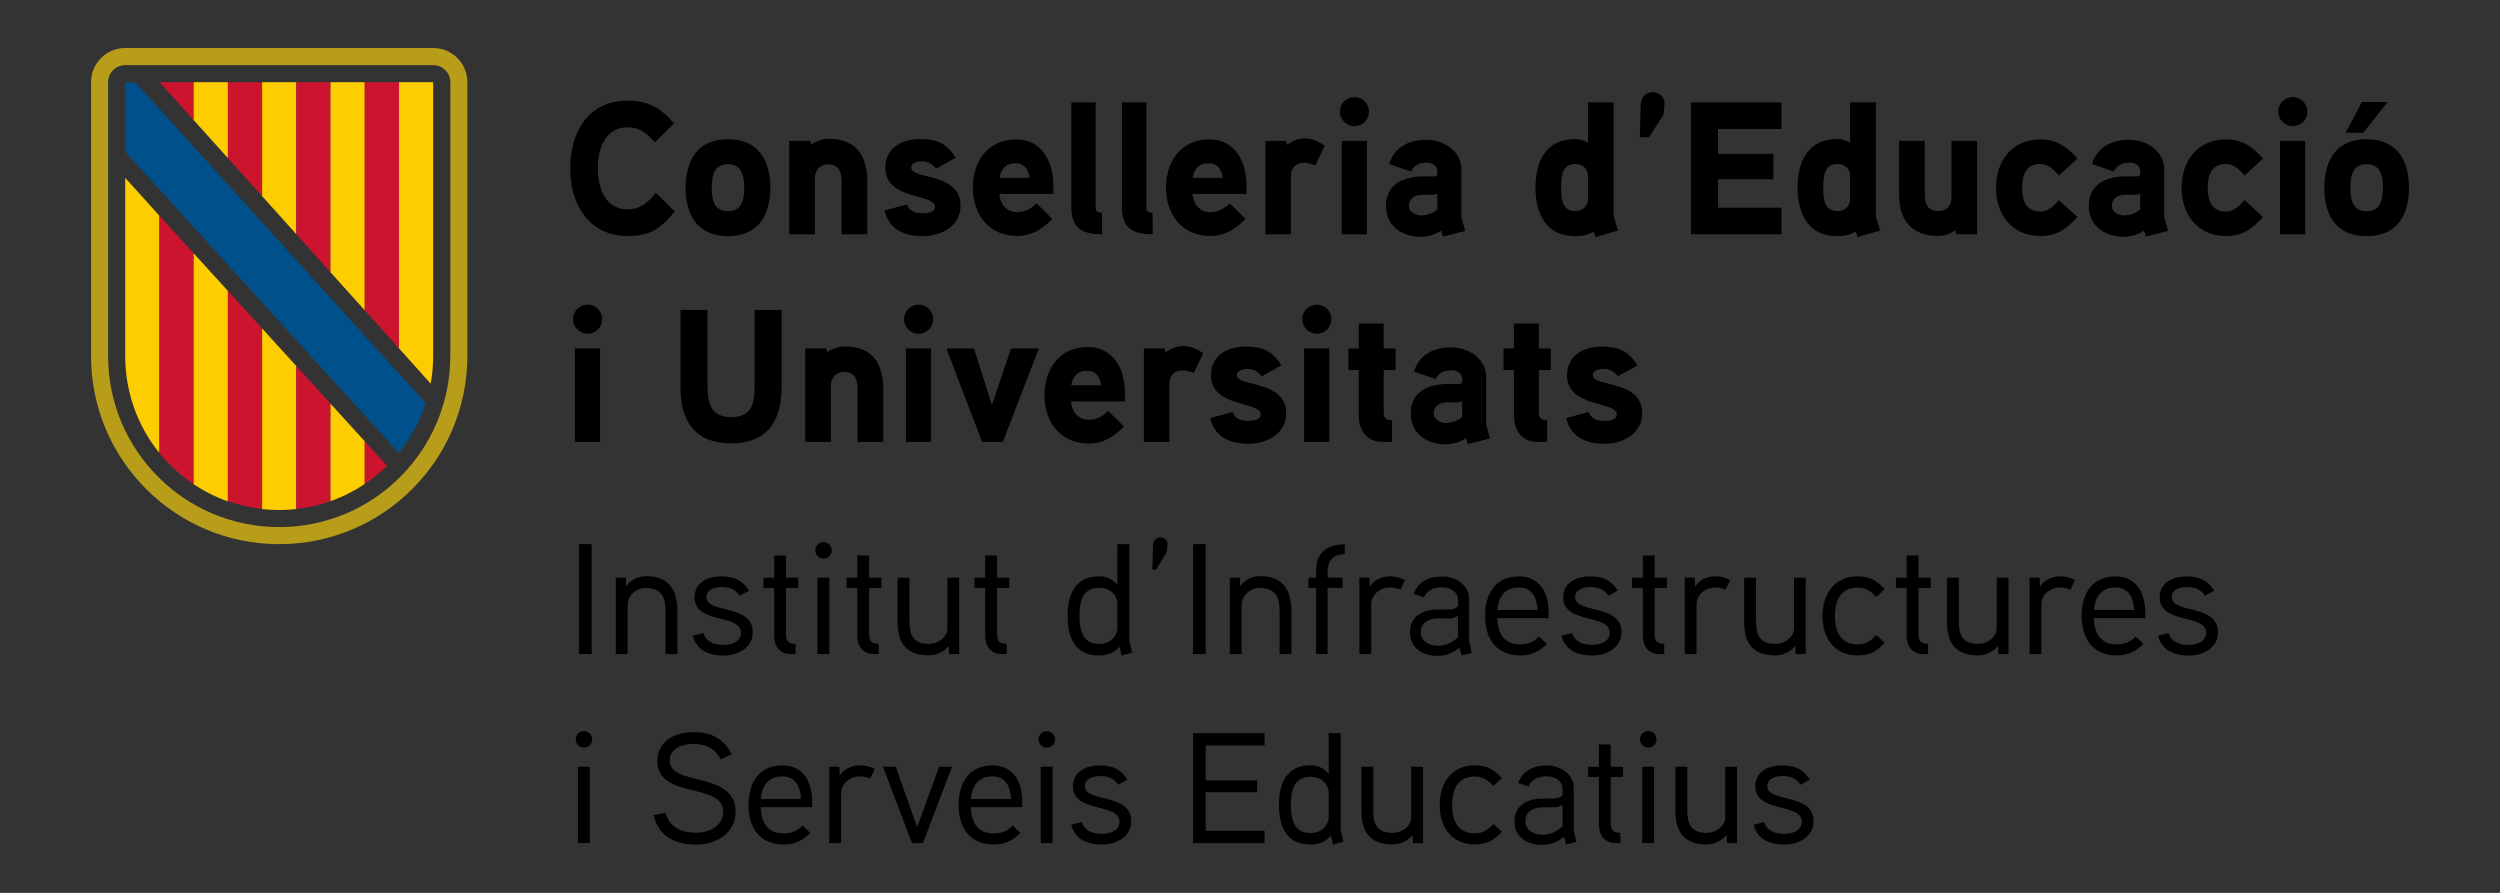 <?xml version="1.0" encoding="utf-8"?>
<!-- Generator: Adobe Illustrator 28.2.0, SVG Export Plug-In . SVG Version: 6.00 Build 0)  -->
<svg version="1.1" id="Capa_1" xmlns="http://www.w3.org/2000/svg" xmlns:xlink="http://www.w3.org/1999/xlink" x="0px" y="0px"
	 viewBox="0 0 396.85 141.73" style="enable-background:new 0 0 396.85 141.73;" xml:space="preserve">
<rect x="0" y="0" width="396.85" height="141.73" fill="#333333" stroke="none"/>
<style type="text/css">
	.st0{fill:#B89D1B;}
	.st1{fill:#CC142E;}
	.st2{fill:#FECD00;}
	.st3{fill:#FFFFFF;}
	.st4{fill:#00508B;}
	.st5{fill:#3C3C3B;}
</style>
<g>
	<g>
		<path class="st0" d="M68.77,7.62H19.88c-3,0-5.43,2.43-5.43,5.43v43.45c0,16.5,13.37,29.88,29.87,29.88
			c16.5,0,29.87-13.38,29.87-29.88V13.06C74.2,10.05,71.77,7.62,68.77,7.62 M71.48,56.51c0,15-12.16,27.16-27.16,27.16
			c-15,0-27.16-12.16-27.16-27.16V13.06c0-1.5,1.21-2.72,2.72-2.72h48.89c1.5,0,2.72,1.21,2.72,2.72V56.51z"/>
		<polygon class="st1" points="30.74,13.05 25.33,13.05 30.74,19.06 		"/>
		<polygon class="st2" points="30.74,18.49 30.74,13.05 36.18,13.05 36.18,25.1 30.74,19.06 		"/>
		<polygon class="st1" points="36.18,13.05 41.61,13.05 41.61,31.14 36.18,25.1 		"/>
		<polygon class="st2" points="41.61,13.05 47.04,13.05 47.04,37.18 41.61,31.14 		"/>
		<polygon class="st1" points="47.04,13.05 52.47,13.05 52.47,43.23 47.04,37.18 		"/>
		<polygon class="st2" points="52.47,41.57 52.47,13.05 57.9,13.05 57.9,45.65 57.9,49.26 52.47,43.23 		"/>
		<polygon class="st1" points="57.9,13.05 63.33,13.05 63.33,55.29 57.9,49.25 		"/>
		<path class="st2" d="M63.33,55.29V13.05h5.43v43.46c0,1.5-0.13,2.96-0.39,4.39L63.33,55.29z"/>
		<path class="st2" d="M19.88,56.55c0,5.82,2.03,11.17,5.43,15.37V34.25l-5.43-6.01V56.55z"/>
		<path class="st1" d="M25.31,34.25v37.67c1.55,1.91,3.38,3.59,5.43,4.96V40.21L25.31,34.25z"/>
		<path class="st2" d="M30.74,40.21v36.66c1.68,1.12,3.5,2.04,5.43,2.72V46.17L30.74,40.21z"/>
		<path class="st1" d="M36.18,79.55c1.73,0.61,3.55,1.03,5.43,1.24V52.13l-5.43-5.96V79.55z"/>
		<path class="st2" d="M41.61,76.88v3.93c0.89,0.1,1.8,0.15,2.71,0.15c0.92,0,1.82-0.05,2.72-0.15v-22.7l-5.43-5.97V76.88z"/>
		<path class="st1" d="M52.47,64.08l-5.43-5.97v22.69c1.88-0.21,3.7-0.63,5.43-1.24V64.08z"/>
		<polygon class="st3" points="52.47,60 52.54,59.95 52.47,59.87 		"/>
		<path class="st2" d="M52.47,79.55c1.93-0.68,3.76-1.6,5.43-2.73v-6.77l-5.43-5.97V79.55z"/>
		<path class="st1" d="M57.9,70.05v6.79c1.27-0.85,2.46-1.82,3.54-2.89L57.9,70.05z"/>
		<path class="st4" d="M63.33,71.87c1.87-2.32,3.33-4.98,4.26-7.89l-2.87-3.15L21.48,13.06l-1.6,0V24.1c0,0,42.34,46.61,42.35,46.61
			l1.08,1.18L63.33,71.87z"/>
	</g>
	<g>
		<path d="M287.89,130.36c0-4.55-7.35-2.9-7.35-5.55c0-1.38,1.55-1.62,2.47-1.62c1.15,0,2.15,0.35,2.8,1.38l1.48-0.8
			c-1.05-1.7-2.38-2.27-4.43-2.27c-2.2,0-4.22,1.02-4.22,3.32c0,4.3,7.38,2.57,7.38,5.62c0,1.48-1.62,1.93-2.75,1.93
			c-1.53,0-2.8-0.5-3.22-1.88l-1.68,0.43c0.58,2.32,2.58,3.15,4.93,3.15C285.56,134.06,287.89,132.81,287.89,130.36 M275.74,121.71
			h-1.88v8c0,1.55-1.6,2.5-2.92,2.5c-2.5,0-3.1-1.4-3.1-3.55v-6.95h-1.88v7.05c0,3.4,1.47,5.28,4.95,5.28c1.02,0,2.2-0.4,3.17-1.48
			l0.05,1.28h1.6V121.71z M262.57,121.71h-1.88v12.12h1.88V121.71z M262.96,117.38c0-0.75-0.6-1.32-1.33-1.32
			c-0.72,0-1.3,0.57-1.3,1.32c0,0.7,0.58,1.3,1.3,1.3C262.36,118.68,262.96,118.08,262.96,117.38 M257.64,121.71h-1.95v-3.53h-1.88
			v3.53h-1.7v1.62h1.7v7.5c0,1.72,0.82,3,2.7,3h0.7v-1.62c-1.1-0.03-1.52-0.4-1.52-1.53v-7.35h1.95V121.71z M248.04,131.16
			c-0.97,0.9-1.95,1.35-3.22,1.35c-1.25,0-2.68-0.65-2.68-2.15c0-1.55,1.3-2.18,2.6-2.2h1.85c0.5,0,0.77-0.03,1.45-0.4V131.16z
			 M249.82,131.81v-6.75c0-2.15-2.15-3.55-4.2-3.55c-2.2,0-3.88,0.8-4.62,2.78l1.62,0.55c0.52-1.2,1.75-1.62,2.95-1.62
			c1.15,0,2.47,0.72,2.47,2v1c-0.42,0.47-1,0.52-1.55,0.55c0,0-1.5-0.02-1.88,0c-2.6,0.08-4.2,1.4-4.2,3.6
			c0,2.48,1.98,3.75,4.35,3.75c1.27,0,2.4-0.38,3.52-1.3l0.33,1.23l1.62-0.4L249.82,131.81z M238.42,123.51
			c-1.25-1.32-2.38-2.02-4.3-2.02c-3.7,0-5.58,2.8-5.58,6.3c0,3.5,1.88,6.25,5.58,6.25c1.92,0,3.02-0.65,4.3-2l-1.35-1.25
			c-0.8,0.88-1.65,1.5-2.95,1.5c-2.83,0-3.62-2.23-3.62-4.5c0-2.3,0.8-4.53,3.62-4.53c1.3,0,2.15,0.62,2.95,1.5L238.42,123.51z
			 M225.89,121.71h-1.88v8c0,1.55-1.6,2.5-2.92,2.5c-2.5,0-3.1-1.4-3.1-3.55v-6.95h-1.88v7.05c0,3.4,1.48,5.28,4.95,5.28
			c1.03,0,2.2-0.4,3.18-1.48l0.05,1.28h1.6V121.71z M210.92,129.58c0,1.65-1.32,2.65-2.9,2.65c-2.77,0-3.1-2.43-3.1-4.47
			c0-2.05,0.33-4.45,3.12-4.45c1.58,0,2.88,1.03,2.88,2.65V129.58z M213.27,133.61c-0.02-0.07-0.45-1.9-0.45-1.93v-15.3h-1.9v6.48
			c-0.73-1.02-1.95-1.38-2.88-1.38c-3.8,0-5.02,2.88-5.02,6.27c0,3.42,1.15,6.3,5,6.3c1.15,0,2.4-0.35,3.25-1.4l0.33,1.43
			L213.27,133.61z M200.74,131.88h-9.35v-6.12h8.17v-1.88h-8.17v-5.55h9.35v-1.95h-11.35v17.45h11.35V131.88z M179.57,130.36
			c0-4.55-7.35-2.9-7.35-5.55c0-1.38,1.55-1.62,2.48-1.62c1.15,0,2.15,0.35,2.8,1.38l1.47-0.8c-1.05-1.7-2.38-2.27-4.42-2.27
			c-2.2,0-4.23,1.02-4.23,3.32c0,4.3,7.38,2.57,7.38,5.62c0,1.48-1.62,1.93-2.75,1.93c-1.52,0-2.8-0.5-3.23-1.88l-1.67,0.43
			c0.58,2.32,2.58,3.15,4.92,3.15C177.24,134.06,179.57,132.81,179.57,130.36 M167.09,121.71h-1.88v12.12h1.88V121.71z
			 M167.49,117.38c0-0.75-0.6-1.32-1.33-1.32s-1.3,0.57-1.3,1.32c0,0.7,0.57,1.3,1.3,1.3S167.49,118.08,167.49,117.38
			 M154.12,126.83c0.2-2.15,1.2-3.58,3.38-3.58c2.15,0,2.9,1.6,3,3.58H154.12z M162.27,127.23c0-3.27-1.55-5.73-4.7-5.73
			c-3.77,0-5.4,2.78-5.4,6.28c0,3.6,1.75,6.27,5.6,6.27c1.77,0,3.05-0.65,4.2-1.85l-1.22-1.15c-0.73,0.8-1.73,1.25-2.98,1.25
			c-2.6,0-3.58-1.72-3.65-4.18h8.15V127.23z M149.07,121.71l-3.48,9.6l-3.4-9.6h-2.02l4.6,12.12h1.73l4.62-12.12H149.07z
			 M138.87,122.08c-0.75-0.4-1.53-0.6-2.35-0.6c-1.25,0-2.6,0.57-3.23,1.68l-0.05-1.45h-1.6v12.12h1.88v-7.9
			c0-1.52,1.38-2.68,3-2.68c0.55,0,1.1,0.15,1.6,0.35L138.87,122.08z M120.77,126.83c0.2-2.15,1.2-3.58,3.38-3.58
			c2.15,0,2.9,1.6,3,3.58H120.77z M128.92,127.23c0-3.27-1.55-5.73-4.7-5.73c-3.77,0-5.4,2.78-5.4,6.28c0,3.6,1.75,6.27,5.6,6.27
			c1.77,0,3.05-0.65,4.2-1.85l-1.22-1.15c-0.73,0.8-1.73,1.25-2.98,1.25c-2.6,0-3.58-1.72-3.65-4.18h8.15V127.23z M116.77,128.86
			c0-6.55-10.45-3.95-10.45-8.1c0-2.05,2.12-2.67,3.7-2.67c2.02,0,3.42,0.65,4.4,2.45l1.73-0.8c-1.28-2.52-3.25-3.52-6.12-3.52
			s-5.68,1.42-5.68,4.55c0,6.2,10.45,3.33,10.45,8.1c0,2.3-2.33,3.32-4.25,3.32c-2.23,0-4.3-0.77-4.9-3.18l-1.9,0.38
			c0.8,3.3,3.25,4.68,6.8,4.68C113.72,134.06,116.77,132.23,116.77,128.86 M93.62,121.71h-1.88v12.12h1.88V121.71z M94.02,117.38
			c0-0.75-0.6-1.32-1.33-1.32s-1.3,0.57-1.3,1.32c0,0.7,0.57,1.3,1.3,1.3S94.02,118.08,94.02,117.38"/>
		<path d="M352.09,100.36c0-4.55-7.35-2.9-7.35-5.55c0-1.38,1.55-1.62,2.47-1.62c1.15,0,2.15,0.35,2.8,1.38l1.47-0.8
			c-1.05-1.7-2.38-2.27-4.42-2.27c-2.2,0-4.23,1.02-4.23,3.32c0,4.3,7.38,2.58,7.38,5.62c0,1.48-1.62,1.93-2.75,1.93
			c-1.52,0-2.8-0.5-3.22-1.88l-1.67,0.42c0.58,2.33,2.58,3.15,4.92,3.15C349.76,104.06,352.09,102.81,352.09,100.36 M332.39,96.83
			c0.2-2.15,1.2-3.57,3.38-3.57c2.15,0,2.9,1.6,3,3.57H332.39z M340.54,97.23c0-3.28-1.55-5.73-4.7-5.73c-3.77,0-5.4,2.77-5.4,6.27
			c0,3.6,1.75,6.27,5.6,6.27c1.78,0,3.05-0.65,4.2-1.85l-1.22-1.15c-0.73,0.8-1.73,1.25-2.98,1.25c-2.6,0-3.58-1.73-3.65-4.17h8.15
			V97.23z M329.39,92.08c-0.75-0.4-1.53-0.6-2.35-0.6c-1.25,0-2.6,0.57-3.22,1.67l-0.05-1.45h-1.6v12.12h1.88v-7.9
			c0-1.52,1.38-2.67,3-2.67c0.55,0,1.1,0.15,1.6,0.35L329.39,92.08z M318.84,91.71h-1.88v8c0,1.55-1.6,2.5-2.92,2.5
			c-2.5,0-3.1-1.4-3.1-3.55v-6.95h-1.88v7.05c0,3.4,1.48,5.27,4.95,5.27c1.03,0,2.2-0.4,3.17-1.48l0.05,1.27h1.6V91.71z
			 M306.49,91.71h-1.95v-3.52h-1.88v3.52h-1.7v1.62h1.7v7.5c0,1.73,0.82,3,2.7,3h0.7v-1.62c-1.1-0.02-1.52-0.4-1.52-1.52v-7.35h1.95
			V91.71z M299.19,93.51c-1.25-1.33-2.38-2.02-4.3-2.02c-3.7,0-5.58,2.8-5.58,6.3s1.88,6.25,5.58,6.25c1.92,0,3.03-0.65,4.3-2
			l-1.35-1.25c-0.8,0.88-1.65,1.5-2.95,1.5c-2.83,0-3.62-2.23-3.62-4.5c0-2.3,0.8-4.52,3.62-4.52c1.3,0,2.15,0.62,2.95,1.5
			L299.19,93.51z M286.66,91.71h-1.88v8c0,1.55-1.6,2.5-2.93,2.5c-2.5,0-3.1-1.4-3.1-3.55v-6.95h-1.88v7.05
			c0,3.4,1.47,5.27,4.95,5.27c1.02,0,2.2-0.4,3.17-1.48l0.05,1.27h1.6V91.71z M274.66,92.08c-0.75-0.4-1.53-0.6-2.35-0.6
			c-1.25,0-2.6,0.57-3.23,1.67l-0.05-1.45h-1.6v12.12h1.88v-7.9c0-1.52,1.38-2.67,3-2.67c0.55,0,1.1,0.15,1.6,0.35L274.66,92.08z
			 M264.61,91.71h-1.95v-3.52h-1.88v3.52h-1.7v1.62h1.7v7.5c0,1.73,0.83,3,2.7,3h0.7v-1.62c-1.1-0.02-1.52-0.4-1.52-1.52v-7.35h1.95
			V91.71z M257.39,100.36c0-4.55-7.35-2.9-7.35-5.55c0-1.38,1.55-1.62,2.48-1.62c1.15,0,2.15,0.35,2.8,1.38l1.48-0.8
			c-1.05-1.7-2.38-2.27-4.42-2.27c-2.2,0-4.23,1.02-4.23,3.32c0,4.3,7.38,2.58,7.38,5.62c0,1.48-1.62,1.93-2.75,1.93
			c-1.52,0-2.8-0.5-3.23-1.88l-1.67,0.42c0.57,2.33,2.57,3.15,4.92,3.15C255.06,104.06,257.39,102.81,257.39,100.36 M237.69,96.83
			c0.2-2.15,1.2-3.57,3.38-3.57c2.15,0,2.9,1.6,3,3.57H237.69z M245.84,97.23c0-3.28-1.55-5.73-4.7-5.73c-3.77,0-5.4,2.77-5.4,6.27
			c0,3.6,1.75,6.27,5.6,6.27c1.77,0,3.05-0.65,4.2-1.85l-1.23-1.15c-0.73,0.8-1.73,1.25-2.98,1.25c-2.6,0-3.58-1.73-3.65-4.17h8.15
			V97.23z M231.44,101.16c-0.98,0.9-1.95,1.35-3.23,1.35c-1.25,0-2.67-0.65-2.67-2.15c0-1.55,1.3-2.18,2.6-2.2h1.85
			c0.5,0,0.77-0.02,1.45-0.4V101.16z M233.22,101.81v-6.75c0-2.15-2.15-3.55-4.2-3.55c-2.2,0-3.88,0.8-4.62,2.77l1.62,0.55
			c0.53-1.2,1.75-1.62,2.95-1.62c1.15,0,2.48,0.73,2.48,2v1c-0.43,0.48-1,0.53-1.55,0.55c0,0-1.5-0.02-1.88,0
			c-2.6,0.07-4.2,1.4-4.2,3.6c0,2.47,1.98,3.75,4.35,3.75c1.27,0,2.4-0.38,3.52-1.3l0.32,1.23l1.62-0.4L233.22,101.81z
			 M223.02,92.08c-0.75-0.4-1.52-0.6-2.35-0.6c-1.25,0-2.6,0.57-3.23,1.67l-0.05-1.45h-1.6v12.12h1.88v-7.9c0-1.52,1.38-2.67,3-2.67
			c0.55,0,1.1,0.15,1.6,0.35L223.02,92.08z M213.47,86.38c-3.33,0.17-4.55,1.65-4.55,4.25v1.07h-1.23v1.62h1.23v10.5h1.82v-10.5
			h2.38v-1.62h-2.38v-0.67c0-2.02,0.7-2.95,2.73-3.08V86.38z M204.99,96.96c0-3.32-1.38-5.5-4.92-5.5c-1.1,0-2.43,0.45-3.2,1.6
			l-0.05-1.35h-1.6v12.12h1.88v-7.85c0-1.33,1.25-2.65,2.9-2.65c2.5,0,3.12,1.55,3.12,3.68v6.82h1.88V96.96z M191.39,86.38h-2v17.45
			h2V86.38z M185.34,86.43c0.05-0.6-0.52-1.12-1.15-1.12s-1.12,0.52-1.15,1.15l-0.12,3.95l0.57,0.02l1.7-2.77L185.34,86.43z
			 M177.37,99.58c0,1.65-1.33,2.65-2.9,2.65c-2.77,0-3.1-2.43-3.1-4.48c0-2.05,0.33-4.45,3.12-4.45c1.58,0,2.88,1.02,2.88,2.65
			V99.58z M179.72,103.61c-0.02-0.08-0.45-1.9-0.45-1.93v-15.3h-1.9v6.48c-0.73-1.03-1.95-1.38-2.88-1.38
			c-3.8,0-5.02,2.88-5.02,6.27c0,3.42,1.15,6.3,5,6.3c1.15,0,2.4-0.35,3.25-1.4l0.32,1.42L179.72,103.61z M160.22,91.71h-1.95v-3.52
			h-1.88v3.52h-1.7v1.62h1.7v7.5c0,1.73,0.83,3,2.7,3h0.7v-1.62c-1.1-0.02-1.52-0.4-1.52-1.52v-7.35h1.95V91.71z M152.27,91.71
			h-1.88v8c0,1.55-1.6,2.5-2.92,2.5c-2.5,0-3.1-1.4-3.1-3.55v-6.95h-1.88v7.05c0,3.4,1.48,5.27,4.95,5.27c1.02,0,2.2-0.4,3.17-1.48
			l0.05,1.27h1.6V91.71z M139.92,91.71h-1.95v-3.52h-1.88v3.52h-1.7v1.62h1.7v7.5c0,1.73,0.83,3,2.7,3h0.7v-1.62
			c-1.1-0.02-1.53-0.4-1.53-1.52v-7.35h1.95V91.71z M131.64,91.71h-1.88v12.12h1.88V91.71z M132.04,87.38c0-0.75-0.6-1.33-1.32-1.33
			c-0.73,0-1.3,0.58-1.3,1.33c0,0.7,0.58,1.3,1.3,1.3C131.44,88.68,132.04,88.08,132.04,87.38 M126.72,91.71h-1.95v-3.52h-1.88v3.52
			h-1.7v1.62h1.7v7.5c0,1.73,0.83,3,2.7,3h0.7v-1.62c-1.1-0.02-1.52-0.4-1.52-1.52v-7.35h1.95V91.71z M119.49,100.36
			c0-4.55-7.35-2.9-7.35-5.55c0-1.38,1.55-1.62,2.48-1.62c1.15,0,2.15,0.35,2.8,1.38l1.48-0.8c-1.05-1.7-2.38-2.27-4.42-2.27
			c-2.2,0-4.23,1.02-4.23,3.32c0,4.3,7.38,2.58,7.38,5.62c0,1.48-1.62,1.93-2.75,1.93c-1.52,0-2.8-0.5-3.23-1.88l-1.67,0.42
			c0.57,2.33,2.57,3.15,4.92,3.15C117.17,104.06,119.49,102.81,119.49,100.36 M107.52,96.96c0-3.32-1.38-5.5-4.92-5.5
			c-1.1,0-2.43,0.45-3.2,1.6l-0.05-1.35h-1.6v12.12h1.88v-7.85c0-1.33,1.25-2.65,2.9-2.65c2.5,0,3.12,1.55,3.12,3.68v6.82h1.88
			V96.96z M93.92,86.38h-2v17.45h2V86.38z"/>
		<path d="M260.69,65.61c0-5.34-7.83-4.14-7.83-6.03c0-0.87,1.11-1.02,1.74-1.02c0.87,0,1.71,0.48,2.22,1.17l3.12-1.74
			c-1.5-2.28-2.94-2.97-5.73-2.97c-2.85,0-5.46,1.41-5.46,4.56c0,5.19,7.89,4.05,7.89,6.21c0,0.9-1.26,1.02-1.92,1.02
			c-1.53,0-2.19-0.51-2.55-1.41l-3.54,0.96c0.72,3.09,3.15,4.08,6.15,4.08C257.63,70.44,260.69,68.82,260.69,65.61 M246.17,55.32
			h-1.89v-3.96h-3.96v3.96h-1.65v3.42h1.65v7.2c0,2.31,1.2,4.2,3.69,4.2h1.59v-3.42c-0.93,0-1.32-0.39-1.32-1.14v-6.84h1.89V55.32z
			 M232.1,66.21c-0.75,0.6-1.62,0.93-2.58,0.93c-0.81,0-1.92-0.48-1.92-1.47c0-1.29,0.96-1.77,2.07-1.8h1.68
			c0.3,0,0.54-0.06,0.75-0.21V66.21z M235.91,67.35v-7.53c0-2.88-2.82-4.68-5.49-4.68c-2.85,0-5.13,1.14-5.97,3.84l3.45,1.2
			c0.45-1.02,1.38-1.41,2.52-1.41c0.93,0,1.68,0.51,1.68,1.38v0.42c0,0.18-0.12,0.36-0.51,0.39c0,0-1.26-0.03-2.25,0
			c-3.75,0.21-5.4,2.01-5.4,4.71c0,3.15,2.58,4.86,5.49,4.86c1.08,0,2.4-0.33,3.27-0.99l0.3,0.96l3.51-0.9L235.91,67.35z
			 M221.54,55.32h-1.89v-3.96h-3.96v3.96h-1.65v3.42h1.65v7.2c0,2.31,1.2,4.2,3.69,4.2h1.59v-3.42c-0.93,0-1.32-0.39-1.32-1.14
			v-6.84h1.89V55.32z M211.01,55.32h-3.99v14.82h3.99V55.32z M211.34,50.67c0-1.29-1.02-2.31-2.31-2.31c-1.26,0-2.31,1.02-2.31,2.31
			c0,1.26,1.05,2.31,2.31,2.31C210.32,52.98,211.34,51.93,211.34,50.67 M204.17,65.61c0-5.34-7.83-4.14-7.83-6.03
			c0-0.87,1.11-1.02,1.74-1.02c0.87,0,1.71,0.48,2.22,1.17l3.12-1.74c-1.5-2.28-2.94-2.97-5.73-2.97c-2.85,0-5.46,1.41-5.46,4.56
			c0,5.19,7.89,4.05,7.89,6.21c0,0.9-1.26,1.02-1.92,1.02c-1.53,0-2.19-0.51-2.55-1.41l-3.54,0.96c0.72,3.09,3.15,4.08,6.15,4.08
			C201.11,70.44,204.17,68.82,204.17,65.61 M191,56.07c-1.05-0.75-2.07-1.14-3.24-1.14c-1.56,0-2.73,1.02-2.73,1.02l-0.15-0.63h-3.3
			v14.82h4.05v-9.27c0-1.26,0.75-2.07,2.13-2.07c0.57,0,1.17,0.18,1.74,0.42L191,56.07z M170.03,61.17
			c0.24-1.38,1.02-2.31,2.49-2.31s2.1,0.99,2.28,2.31H170.03z M178.58,62.43c0-4.35-2.22-7.35-5.88-7.35c-4.5,0-6.9,3.45-6.9,7.68
			c0,4.26,2.58,7.65,7.05,7.65c2.25,0,3.93-1.05,5.58-2.7l-2.52-2.49c-0.72,0.75-1.77,1.41-3.03,1.41c-1.77,0-2.73-1.26-2.88-2.91
			h8.58V62.43z M160.49,55.32l-3.03,8.97l-2.85-8.97h-4.38l5.67,14.82h3.3l5.7-14.82H160.49z M147.8,55.32h-3.99v14.82h3.99V55.32z
			 M148.13,50.67c0-1.29-1.02-2.31-2.31-2.31c-1.26,0-2.31,1.02-2.31,2.31c0,1.26,1.05,2.31,2.31,2.31
			C147.11,52.98,148.13,51.93,148.13,50.67 M140.21,61.8c0-4.11-1.74-6.81-6.12-6.81c-0.96,0-2.13,0.39-2.79,0.93l-0.15-0.6h-3.33
			v14.82h4.08v-8.97c0-1.17,0.84-2.13,2.01-2.13c1.86,0,2.22,1.23,2.22,2.85v8.25h4.08V61.8z M124.07,49.2h-4.29v12.06
			c0,2.79-0.42,4.95-3.75,4.95c-3.18,0-3.72-2.25-3.72-4.95V49.2h-4.29v12.3c0,5.37,2.31,8.88,8.04,8.88c5.7,0,8.01-3.51,8.01-8.88
			V49.2z M95.25,55.32h-3.99v14.82h3.99V55.32z M95.58,50.67c0-1.29-1.02-2.31-2.31-2.31c-1.26,0-2.31,1.02-2.31,2.31
			c0,1.26,1.05,2.31,2.31,2.31C94.56,52.98,95.58,51.93,95.58,50.67"/>
		<path d="M374.93,16.19l-2.58,4.89h2.79l3.87-4.89H374.93z M378.26,29.81c0,1.86-0.36,3.72-2.58,3.72c-2.25,0-2.58-1.86-2.58-3.72
			c0-1.86,0.33-3.75,2.58-3.75C377.9,26.06,378.26,27.95,378.26,29.81 M382.4,29.81c0-4.41-1.95-7.71-6.72-7.71
			c-4.77,0-6.72,3.3-6.72,7.71c0,4.41,1.95,7.68,6.72,7.68C380.45,37.49,382.4,34.22,382.4,29.81 M365.93,22.37h-3.99v14.82h3.99
			V22.37z M366.26,17.72c0-1.29-1.02-2.31-2.31-2.31c-1.26,0-2.31,1.02-2.31,2.31c0,1.26,1.05,2.31,2.31,2.31
			C365.24,20.03,366.26,18.98,366.26,17.72 M359.24,25.16c-1.71-1.86-3.24-3.03-5.88-3.03c-4.5,0-7.05,3.39-7.05,7.68
			c0,4.26,2.55,7.65,7.05,7.65c2.64,0,4.08-1.11,5.88-3l-2.94-2.7c-0.78,0.87-1.68,1.83-2.94,1.83c-2.34,0-2.91-1.83-2.91-3.78
			c0-1.98,0.57-3.78,2.91-3.78c1.26,0,2.16,0.93,2.94,1.83L359.24,25.16z M339.74,33.26c-0.75,0.6-1.62,0.93-2.58,0.93
			c-0.81,0-1.92-0.48-1.92-1.47c0-1.29,0.96-1.77,2.07-1.8h1.68c0.3,0,0.54-0.06,0.75-0.21V33.26z M343.55,34.4v-7.53
			c0-2.88-2.82-4.68-5.49-4.68c-2.85,0-5.13,1.14-5.97,3.84l3.45,1.2c0.45-1.02,1.38-1.41,2.52-1.41c0.93,0,1.68,0.51,1.68,1.38
			v0.42c0,0.18-0.12,0.36-0.51,0.39c0,0-1.26-0.03-2.25,0c-3.75,0.21-5.4,2.01-5.4,4.71c0,3.15,2.58,4.86,5.49,4.86
			c1.08,0,2.4-0.33,3.27-0.99l0.3,0.96l3.51-0.9L343.55,34.4z M329.78,25.16c-1.71-1.86-3.24-3.03-5.88-3.03
			c-4.5,0-7.05,3.39-7.05,7.68c0,4.26,2.55,7.65,7.05,7.65c2.64,0,4.08-1.11,5.88-3l-2.94-2.7c-0.78,0.87-1.68,1.83-2.94,1.83
			c-2.34,0-2.91-1.83-2.91-3.78c0-1.98,0.57-3.78,2.91-3.78c1.26,0,2.16,0.93,2.94,1.83L329.78,25.16z M313.85,22.37h-4.08v9.09
			c0,1.2-0.84,2.04-2.01,2.04c-1.89,0-2.22-1.17-2.22-2.79v-8.34h-4.08v8.61c0,3.99,2.04,6.48,6.21,6.48c0.93,0,1.89-0.33,2.7-0.9
			l0.15,0.63h3.33V22.37z M293.69,31.61c0,1.17-0.87,1.89-2.01,1.89c-2.19,0-2.25-2.1-2.25-3.72c0-1.65,0.06-3.75,2.25-3.75
			c1.14,0,2.01,0.72,2.01,1.89V31.61z M298.46,36.59c-0.06-0.21-0.69-2.13-0.69-2.22V16.25h-4.08v6.42c-0.66-0.42-1.32-0.6-2.04-0.6
			c-4.62,0-6.3,3.54-6.3,7.68c0,4.14,1.65,7.74,6.3,7.74c1.02,0,2.07-0.21,2.94-0.72l0.3,0.87L298.46,36.59z M282.8,32.96h-10.08
			v-4.5h8.79v-4.05h-8.79v-3.93h10.08v-4.23h-14.37v20.94h14.37V32.96z M264.23,16.52c0.09-1.02-0.84-1.89-1.89-1.89
			c-1.05,0-1.86,0.87-1.89,1.89l-0.15,5.28h1.47l2.31-3.63L264.23,16.52z M252.08,31.61c0,1.17-0.87,1.89-2.01,1.89
			c-2.19,0-2.25-2.1-2.25-3.72c0-1.65,0.06-3.75,2.25-3.75c1.14,0,2.01,0.72,2.01,1.89V31.61z M256.85,36.59
			c-0.06-0.21-0.69-2.13-0.69-2.22V16.25h-4.08v6.42c-0.66-0.42-1.32-0.6-2.04-0.6c-4.62,0-6.3,3.54-6.3,7.68
			c0,4.14,1.65,7.74,6.3,7.74c1.02,0,2.07-0.21,2.94-0.72l0.3,0.87L256.85,36.59z M228.17,33.26c-0.75,0.6-1.62,0.93-2.58,0.93
			c-0.81,0-1.92-0.48-1.92-1.47c0-1.29,0.96-1.77,2.07-1.8h1.68c0.3,0,0.54-0.06,0.75-0.21V33.26z M231.98,34.4v-7.53
			c0-2.88-2.82-4.68-5.49-4.68c-2.85,0-5.13,1.14-5.97,3.84l3.45,1.2c0.45-1.02,1.38-1.41,2.52-1.41c0.93,0,1.68,0.51,1.68,1.38
			v0.42c0,0.18-0.12,0.36-0.51,0.39c0,0-1.26-0.03-2.25,0c-3.75,0.21-5.4,2.01-5.4,4.71c0,3.15,2.58,4.86,5.49,4.86
			c1.08,0,2.4-0.33,3.27-0.99l0.3,0.96l3.51-0.9L231.98,34.4z M216.98,22.37h-3.99v14.82h3.99V22.37z M217.31,17.72
			c0-1.29-1.02-2.31-2.31-2.31c-1.26,0-2.31,1.02-2.31,2.31c0,1.26,1.05,2.31,2.31,2.31C216.29,20.03,217.31,18.98,217.31,17.72
			 M210.29,23.12c-1.05-0.75-2.07-1.14-3.24-1.14c-1.56,0-2.73,1.02-2.73,1.02l-0.15-0.63h-3.3v14.82h4.05v-9.27
			c0-1.26,0.75-2.07,2.13-2.07c0.57,0,1.17,0.18,1.74,0.42L210.29,23.12z M189.32,28.22c0.24-1.38,1.02-2.31,2.49-2.31
			s2.1,0.99,2.28,2.31H189.32z M197.87,29.48c0-4.35-2.22-7.35-5.88-7.35c-4.5,0-6.9,3.45-6.9,7.68c0,4.26,2.58,7.65,7.05,7.65
			c2.25,0,3.93-1.05,5.58-2.7l-2.52-2.49c-0.72,0.75-1.77,1.41-3.03,1.41c-1.77,0-2.73-1.26-2.88-2.91h8.58V29.48z M182.96,33.77
			c-0.69,0-0.99-0.18-0.99-0.9V16.25h-3.87v16.68c0,3.36,1.8,4.26,4.89,4.26L182.96,33.77z M174.92,33.77
			c-0.69,0-0.99-0.18-0.99-0.9V16.25h-3.87v16.68c0,3.36,1.8,4.26,4.89,4.26L174.92,33.77z M158.66,28.22
			c0.24-1.38,1.02-2.31,2.49-2.31s2.1,0.99,2.28,2.31H158.66z M167.21,29.48c0-4.35-2.22-7.35-5.88-7.35c-4.5,0-6.9,3.45-6.9,7.68
			c0,4.26,2.58,7.65,7.05,7.65c2.25,0,3.93-1.05,5.58-2.7l-2.52-2.49c-0.72,0.75-1.77,1.41-3.03,1.41c-1.77,0-2.73-1.26-2.88-2.91
			h8.58V29.48z M152.48,32.66c0-5.34-7.83-4.14-7.83-6.03c0-0.87,1.11-1.02,1.74-1.02c0.87,0,1.71,0.48,2.22,1.17l3.12-1.74
			c-1.5-2.28-2.94-2.97-5.73-2.97c-2.85,0-5.46,1.41-5.46,4.56c0,5.19,7.89,4.05,7.89,6.21c0,0.9-1.26,1.02-1.92,1.02
			c-1.53,0-2.19-0.51-2.55-1.41l-3.54,0.96c0.72,3.09,3.15,4.08,6.15,4.08C149.42,37.49,152.48,35.87,152.48,32.66 M137.67,28.85
			c0-4.11-1.74-6.81-6.12-6.81c-0.96,0-2.13,0.39-2.79,0.93l-0.15-0.6h-3.33v14.82h4.08v-8.97c0-1.17,0.84-2.13,2.01-2.13
			c1.86,0,2.22,1.23,2.22,2.85v8.25h4.08V28.85z M118.14,29.81c0,1.86-0.36,3.72-2.58,3.72c-2.25,0-2.58-1.86-2.58-3.72
			c0-1.86,0.33-3.75,2.58-3.75C117.78,26.06,118.14,27.95,118.14,29.81 M122.28,29.81c0-4.41-1.95-7.71-6.72-7.71
			c-4.77,0-6.72,3.3-6.72,7.71c0,4.41,1.95,7.68,6.72,7.68C120.33,37.49,122.28,34.22,122.28,29.81 M104.1,30.62
			c-1.23,1.53-2.46,2.61-4.5,2.61c-3.6,0-4.71-3.51-4.71-6.51s1.11-6.51,4.71-6.51c1.98,0,3.12,0.99,4.35,2.37l3.03-2.97
			c-2.07-2.49-4.08-3.63-7.38-3.63c-6.24,0-9.09,5.07-9.09,10.74c0,5.64,2.91,10.74,9.12,10.74c3.66,0,5.19-1.17,7.5-3.9
			L104.1,30.62z"/>
	</g>
</g>
</svg>
